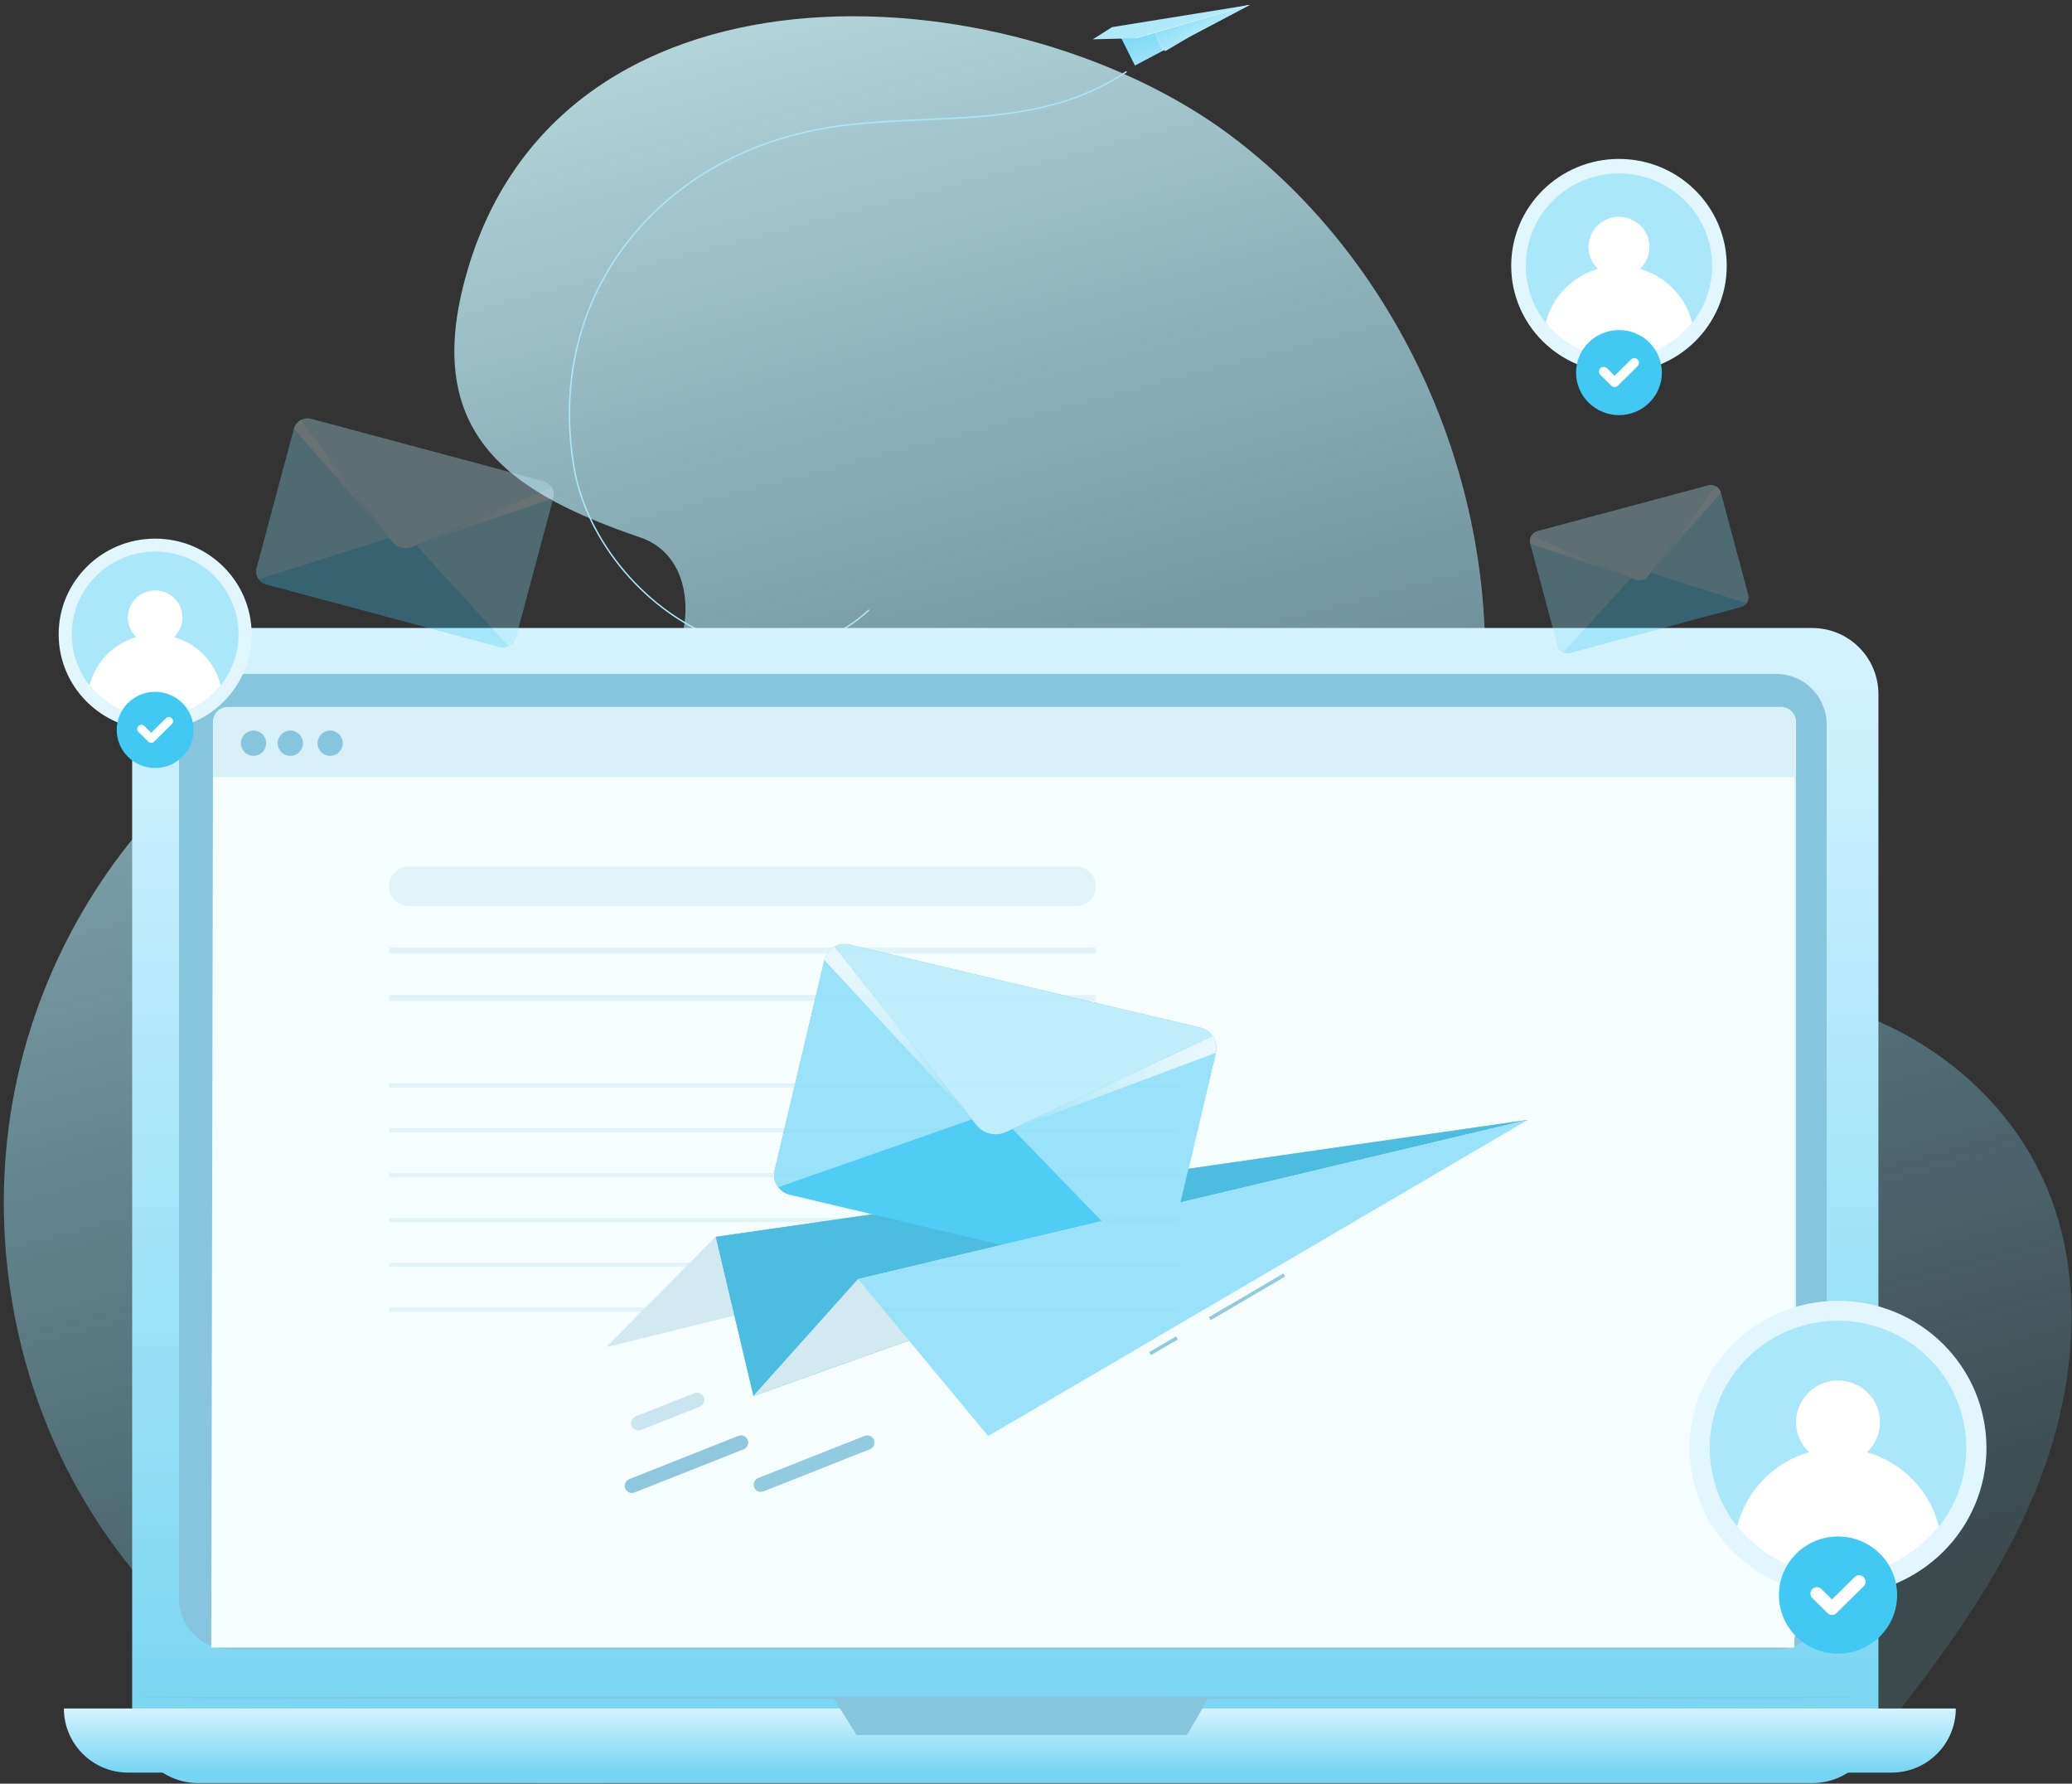 <svg width="409" height="352" viewBox="0 0 409 352" fill="none" xmlns="http://www.w3.org/2000/svg">
<rect x="0" y="0" width="409" height="352" fill="#333333" stroke="none"/>
<g style="mix-blend-mode:multiply">
<path d="M66.893 137.312C67.336 137.248 67.781 137.193 68.228 137.148C78.524 136.092 88.621 139.967 98.373 143.557C131.877 155.893 145.931 112.771 126.419 106.08C101.81 97.641 83.891 86.62 91.423 56.5C108.434 -11.531 198.789 -6.097 242.712 26.591C263.064 41.737 278.307 63.827 286.452 88.353C290.592 100.817 292.918 113.95 293.144 127.139C293.378 140.789 287.36 157.388 291.314 170.368C295.132 182.906 307.84 190.303 320.233 192.979C332.624 195.653 345.519 194.867 357.927 197.462C377.858 201.63 396.244 215.41 404.224 234.838C411.811 253.306 409.536 274.902 402.118 293.444C394.7 311.986 382.576 328.023 370.245 343.485C368.111 346.162 365.862 348.914 362.82 350.359C359.895 351.749 356.563 351.775 353.347 351.776C272.32 351.813 191.293 351.849 110.265 351.886C101.903 351.889 93.464 351.886 85.295 350.032C78.053 348.389 71.172 345.321 64.615 341.732C43.675 330.268 25.435 313.003 14.019 291.459C1.791 268.38 -2.209 240.716 2.954 214.924C8.118 189.13 22.4 165.418 42.471 149.319C49.681 143.535 57.903 138.606 66.893 137.313V137.312Z" fill="url(#paint0_linear_3371_491)"/>
</g>
<path d="M246.714 0.966L224.035 12.931L220.547 5.977L246.714 0.966Z" fill="url(#paint1_linear_3371_491)"/>
<path d="M234.923 7.187L246.714 0.966L227.641 5.713L229.996 10.11L234.923 7.187Z" fill="url(#paint2_linear_3371_491)"/>
<g style="mix-blend-mode:multiply">
<path d="M227.641 5.713L229.496 10.051L229.861 9.858L227.641 5.713Z" fill="#B0E9FA"/>
</g>
<path d="M215.703 7.759L224.324 7.543L246.714 0.966L219.525 5.352L215.703 7.759Z" fill="#B0E9FA"/>
<path d="M224.324 7.543L246.714 0.966L246.018 1.078L224.077 7.515L224.324 7.543Z" fill="#E6F8FD"/>
<path d="M49.607 138.606L71.07 145.029L72.885 138.479L49.607 138.606Z" fill="url(#paint3_linear_3371_491)"/>
<path d="M60.766 141.945L49.607 138.606L66.759 139.452L65.483 143.619L60.766 141.945Z" fill="url(#paint4_linear_3371_491)"/>
<g style="mix-blend-mode:multiply">
<path d="M66.759 139.451L65.902 143.483L65.557 143.38L66.759 139.451Z" fill="#B0E9FA"/>
</g>
<path d="M77.338 139.187L69.912 140.459L49.607 138.606L73.655 137.769L77.338 139.187Z" fill="#B0E9FA"/>
<path d="M69.912 140.459L49.607 138.606L50.223 138.584L70.118 140.394L69.912 140.459Z" fill="#E6F8FD"/>
<path d="M152.555 128.169C149.202 128.169 145.753 127.57 142.268 126.358C127.791 121.324 115.531 106.882 113.117 92.016C110.493 75.845 113.955 60.804 123.132 48.52C132.923 35.412 148.198 26.936 166.141 24.65C171.525 23.965 177.035 23.719 182.364 23.482C196.593 22.849 210.035 22.252 222.218 14.069C222.282 14.025 222.369 14.043 222.413 14.107C222.456 14.172 222.439 14.26 222.375 14.303C210.126 22.529 196.019 23.156 182.377 23.763C177.054 24 171.549 24.244 166.176 24.929C148.309 27.204 133.102 35.642 123.357 48.688C114.227 60.91 110.781 75.877 113.395 91.971C115.793 106.74 127.974 121.09 142.359 126.091C152.973 129.781 163.281 127.736 171.381 120.33C171.438 120.279 171.527 120.282 171.58 120.339C171.633 120.397 171.628 120.486 171.571 120.538C166.05 125.585 159.514 128.166 152.554 128.167L152.555 128.169Z" fill="#AAE7FA"/>
<path d="M357.728 123.938H39.149C31.936 123.938 26.088 129.785 26.088 136.999V338.824C26.088 346.038 31.936 351.886 39.149 351.886H357.728C364.941 351.886 370.789 346.038 370.789 338.824V136.999C370.789 129.785 364.941 123.938 357.728 123.938Z" fill="url(#paint5_linear_3371_491)"/>
<path d="M12.614 337.166H386.064C386.064 344.149 380.399 349.815 373.415 349.815H25.263C18.28 349.815 12.614 344.14 12.614 337.166Z" fill="url(#paint6_linear_3371_491)"/>
<path d="M350.602 133.001H45.308C39.803 133.001 35.34 137.464 35.34 142.969V315.526C35.34 321.031 39.803 325.494 45.308 325.494H350.602C356.107 325.494 360.57 321.031 360.57 315.526V142.969C360.57 137.464 356.107 133.001 350.602 133.001Z" fill="#87C4DD"/>
<path d="M164.454 335.023L169.089 342.401H234.296L238.599 335.023H164.454Z" fill="#87C4DD"/>
<path d="M44.968 139.509H351.596C353.219 139.509 354.528 140.827 354.528 142.44V321.936C354.528 323.558 353.21 324.867 351.596 324.867H44.968C43.345 324.867 42.036 323.549 42.036 321.936V142.449C42.036 140.827 43.354 139.518 44.968 139.518V139.509Z" fill="#D7EFF7"/>
<path d="M354.205 325.145H41.704L42.036 153.368H354.205V325.145Z" fill="#F6FDFF"/>
<path d="M67.665 146.672C67.665 148.052 66.544 149.164 65.173 149.164C63.801 149.164 62.681 148.043 62.681 146.672C62.681 145.3 63.801 144.179 65.173 144.179C66.544 144.179 67.665 145.3 67.665 146.672Z" fill="#87C4DD"/>
<path d="M52.542 146.672C52.542 148.052 51.421 149.164 50.05 149.164C48.678 149.164 47.558 148.043 47.558 146.672C47.558 145.3 48.678 144.179 50.05 144.179C51.421 144.179 52.542 145.3 52.542 146.672Z" fill="#87C4DD"/>
<path d="M59.804 146.672C59.804 148.052 58.683 149.164 57.312 149.164C55.94 149.164 54.819 148.043 54.819 146.672C54.819 145.3 55.94 144.179 57.312 144.179C58.683 144.179 59.804 145.3 59.804 146.672Z" fill="#87C4DD"/>
<path d="M367.822 335.023C367.822 335.149 291.319 335.248 196.959 335.248C102.6 335.248 26.079 335.149 26.079 335.023C26.079 334.898 102.573 334.799 196.959 334.799C291.346 334.799 367.822 334.898 367.822 335.023Z" fill="#87C4DD"/>
<g opacity="0.32">
<path d="M98.565 127.68L52.56 115.353C51.136 114.971 50.29 113.506 50.672 112.082L58.032 84.612C58.426 83.144 59.937 82.272 61.405 82.665L107.249 94.949C108.717 95.342 109.59 96.854 109.196 98.322L101.836 125.791C101.454 127.215 99.989 128.061 98.565 127.68Z" fill="#3EC8F3"/>
<path d="M77.383 106.874C78.291 108.088 79.912 108.522 81.306 107.925L108.846 96.117C108.489 95.563 107.935 95.133 107.248 94.949L61.404 82.665C60.717 82.481 60.023 82.576 59.436 82.877L77.383 106.874L77.383 106.874Z" fill="#B9EBFB"/>
<path d="M108.847 96.117L82.141 107.567L100.372 127.526C101.068 127.205 101.622 126.589 101.835 125.791L109.196 98.322C109.196 98.32 109.197 98.319 109.197 98.318C109.222 98.224 109.242 98.13 109.256 98.035C109.261 98.01 109.262 97.984 109.265 97.958C109.274 97.888 109.282 97.818 109.286 97.748C109.287 97.723 109.286 97.697 109.287 97.671C109.288 97.601 109.289 97.531 109.285 97.461C109.284 97.44 109.281 97.418 109.279 97.396C109.273 97.323 109.266 97.249 109.254 97.176C109.252 97.16 109.248 97.144 109.245 97.128C109.231 97.05 109.214 96.972 109.194 96.896C109.191 96.886 109.188 96.876 109.185 96.865C109.162 96.784 109.136 96.703 109.105 96.624C109.103 96.618 109.101 96.613 109.099 96.608C109.066 96.525 109.029 96.442 108.989 96.362C108.988 96.361 108.987 96.359 108.986 96.358C108.944 96.275 108.898 96.195 108.847 96.117L108.847 96.117Z" fill="#8FDFF8"/>
<path style="mix-blend-mode:multiply" d="M109.196 98.322L82.141 107.567L108.847 96.117C109.254 96.747 109.405 97.54 109.196 98.322L109.196 98.322Z" fill="url(#paint7_linear_3371_491)"/>
<path d="M51.071 114.316L76.839 106.146L59.436 82.877C59.354 82.92 59.273 82.966 59.195 83.017C59.194 83.018 59.193 83.019 59.191 83.02C59.116 83.069 59.043 83.121 58.972 83.178C58.968 83.181 58.964 83.184 58.96 83.187C58.894 83.241 58.83 83.298 58.769 83.358C58.761 83.365 58.754 83.371 58.746 83.379C58.69 83.435 58.637 83.494 58.585 83.555C58.575 83.567 58.564 83.579 58.554 83.591C58.507 83.649 58.464 83.709 58.421 83.771C58.409 83.788 58.396 83.805 58.385 83.823C58.346 83.882 58.311 83.943 58.277 84.006C58.265 84.028 58.252 84.049 58.24 84.071C58.208 84.134 58.18 84.2 58.153 84.266C58.143 84.289 58.131 84.311 58.122 84.335C58.088 84.424 58.057 84.517 58.032 84.612L50.671 112.082C50.458 112.88 50.629 113.69 51.071 114.316Z" fill="#8FDFF8"/>
<path style="mix-blend-mode:multiply" d="M58.032 84.612L76.839 106.146L59.436 82.877C58.769 83.22 58.241 83.83 58.032 84.612Z" fill="url(#paint8_linear_3371_491)"/>
</g>
<g opacity="0.32">
<path d="M343.688 119.807L309.89 128.863C308.844 129.143 307.768 128.521 307.487 127.475L302.08 107.295C301.791 106.216 302.432 105.106 303.51 104.817L337.19 95.792C338.269 95.503 339.379 96.144 339.668 97.223L345.075 117.404C345.355 118.45 344.734 119.526 343.688 119.807Z" fill="#3EC8F3"/>
<path d="M322.569 114.35C323.593 114.788 324.784 114.469 325.451 113.578L338.636 95.948C338.205 95.727 337.695 95.657 337.19 95.792L303.51 104.816C303.006 104.952 302.599 105.268 302.336 105.675L322.569 114.35L322.569 114.35Z" fill="#B9EBFB"/>
<path d="M338.636 95.948L325.851 113.043L344.781 119.045C345.106 118.585 345.232 117.99 345.075 117.403L339.668 97.223C339.667 97.222 339.667 97.221 339.667 97.22C339.648 97.151 339.626 97.084 339.601 97.018C339.594 97 339.585 96.984 339.578 96.966C339.558 96.918 339.538 96.87 339.514 96.825C339.506 96.808 339.496 96.792 339.487 96.776C339.462 96.73 339.436 96.685 339.408 96.643C339.4 96.629 339.39 96.617 339.381 96.603C339.35 96.559 339.318 96.515 339.284 96.473C339.277 96.463 339.268 96.454 339.261 96.445C339.223 96.401 339.184 96.357 339.143 96.316C339.137 96.311 339.131 96.306 339.126 96.3C339.081 96.257 339.035 96.215 338.986 96.176C338.983 96.173 338.98 96.171 338.977 96.168C338.925 96.127 338.871 96.088 338.816 96.052C338.815 96.052 338.814 96.051 338.813 96.05C338.756 96.013 338.697 95.979 338.636 95.948L338.636 95.948Z" fill="#8FDFF8"/>
<path style="mix-blend-mode:multiply" d="M339.668 97.223L325.851 113.043L338.636 95.948C339.126 96.2 339.514 96.648 339.667 97.223L339.668 97.223Z" fill="url(#paint9_linear_3371_491)"/>
<path d="M308.562 128.75L321.955 114.087L302.336 105.675C302.298 105.732 302.264 105.792 302.233 105.852C302.233 105.853 302.232 105.854 302.232 105.855C302.202 105.914 302.175 105.975 302.151 106.036C302.149 106.04 302.148 106.044 302.146 106.047C302.124 106.106 302.104 106.165 302.087 106.226C302.085 106.233 302.083 106.24 302.081 106.247C302.065 106.304 302.053 106.361 302.043 106.419C302.041 106.43 302.038 106.442 302.036 106.453C302.028 106.507 302.022 106.561 302.018 106.616C302.017 106.632 302.015 106.647 302.014 106.663C302.011 106.714 302.011 106.766 302.013 106.818C302.013 106.837 302.012 106.855 302.013 106.874C302.016 106.925 302.022 106.978 302.029 107.03C302.031 107.048 302.032 107.066 302.035 107.085C302.046 107.154 302.06 107.225 302.079 107.294L307.487 127.475C307.644 128.061 308.05 128.514 308.562 128.75Z" fill="#8FDFF8"/>
<path style="mix-blend-mode:multiply" d="M302.079 107.294L321.955 114.087L302.336 105.675C302.037 106.138 301.925 106.72 302.079 107.294Z" fill="url(#paint10_linear_3371_491)"/>
</g>
<path d="M212.425 171.013H80.698C78.54 171.013 76.791 172.762 76.791 174.92C76.791 177.078 78.54 178.827 80.698 178.827H212.425C214.582 178.827 216.332 177.078 216.332 174.92C216.332 172.762 214.582 171.013 212.425 171.013Z" fill="#E1F3F9"/>
<path d="M216.331 186.994H76.79V188.186H216.331V186.994Z" fill="#E1F3F9"/>
<path d="M216.331 196.353H76.79V197.545H216.331V196.353Z" fill="#E1F3F9"/>
<path d="M232.733 213.801H76.791V214.646H232.733V213.801Z" fill="#E1F3F9"/>
<path d="M232.733 222.646H76.791V223.492H232.733V222.646Z" fill="#E1F3F9"/>
<path d="M232.733 231.492H76.791V232.337H232.733V231.492Z" fill="#E1F3F9"/>
<path d="M232.733 240.337H76.791V241.183H232.733V240.337Z" fill="#E1F3F9"/>
<path d="M232.733 249.183H76.791V250.028H232.733V249.183Z" fill="#E1F3F9"/>
<path d="M232.733 258.028H76.791V258.874H232.733V258.028Z" fill="#E1F3F9"/>
<g opacity="0.9">
<path d="M301.556 221.014L141.29 244.088L119.784 265.791L301.556 221.014Z" fill="#87C4DD"/>
<path opacity="0.6" d="M301.556 221.014L141.29 244.088L119.784 265.791L301.556 221.014Z" fill="white"/>
<path d="M301.555 221.014L141.289 244.088L148.721 275.473L301.555 221.014Z" fill="#87C4DD"/>
<path opacity="0.86" d="M301.555 221.014L141.289 244.088L148.721 275.473L301.555 221.014Z" fill="#2FB4DD"/>
<path d="M225.359 252.223L155.887 235.779C153.737 235.27 152.404 233.112 152.913 230.962L162.732 189.479C163.257 187.262 165.482 185.888 167.7 186.413L236.929 202.799C239.146 203.324 240.52 205.55 239.995 207.767L230.177 249.249C229.668 251.399 227.509 252.732 225.359 252.223Z" fill="#3EC8F3"/>
<path d="M192.707 221.982C194.121 223.761 196.569 224.34 198.63 223.384L239.374 204.478C238.814 203.664 237.966 203.044 236.928 202.799L167.699 186.413C166.661 186.167 165.625 186.341 164.759 186.818L192.706 221.982L192.707 221.982Z" fill="#B9EBFB"/>
<path d="M239.375 204.479L199.866 222.811L228.061 251.913C229.089 251.401 229.892 250.454 230.177 249.249L239.995 207.766C239.996 207.765 239.996 207.763 239.997 207.761C240.03 207.619 240.055 207.477 240.073 207.335C240.078 207.296 240.079 207.257 240.083 207.219C240.093 207.113 240.103 207.008 240.105 206.904C240.106 206.865 240.103 206.827 240.103 206.788C240.102 206.683 240.1 206.578 240.091 206.474C240.088 206.441 240.083 206.409 240.079 206.377C240.067 206.266 240.053 206.157 240.032 206.048C240.028 206.024 240.021 206 240.017 205.976C239.992 205.86 239.964 205.744 239.93 205.63C239.925 205.615 239.92 205.6 239.915 205.585C239.877 205.464 239.834 205.344 239.784 205.226C239.781 205.219 239.778 205.211 239.774 205.204C239.721 205.08 239.663 204.959 239.598 204.84C239.597 204.838 239.596 204.836 239.594 204.834C239.527 204.712 239.455 204.593 239.376 204.478L239.375 204.479Z" fill="#8FDFF8"/>
<path style="mix-blend-mode:multiply" d="M239.996 207.766L199.867 222.81L239.375 204.478C240.012 205.405 240.275 206.585 239.995 207.767L239.996 207.766Z" fill="url(#paint11_linear_3371_491)"/>
<path d="M153.61 234.291L191.858 220.915L164.759 186.818C164.636 186.885 164.518 186.959 164.403 187.038C164.401 187.039 164.399 187.04 164.398 187.042C164.287 187.118 164.18 187.201 164.077 187.288C164.071 187.294 164.065 187.298 164.058 187.303C163.961 187.387 163.869 187.475 163.779 187.567C163.769 187.578 163.758 187.588 163.747 187.6C163.665 187.686 163.587 187.777 163.513 187.871C163.498 187.89 163.482 187.908 163.468 187.927C163.4 188.015 163.338 188.107 163.277 188.201C163.26 188.228 163.241 188.253 163.225 188.281C163.169 188.371 163.12 188.465 163.072 188.559C163.055 188.593 163.035 188.625 163.019 188.659C162.974 188.755 162.935 188.854 162.896 188.955C162.883 188.99 162.866 189.023 162.854 189.059C162.806 189.195 162.765 189.335 162.731 189.479L152.912 230.961C152.627 232.166 152.92 233.373 153.61 234.291Z" fill="#8FDFF8"/>
<path style="mix-blend-mode:multiply" d="M162.731 189.479L191.858 220.915L164.759 186.818C163.773 187.361 163.01 188.298 162.731 189.479Z" fill="url(#paint12_linear_3371_491)"/>
<path d="M301.556 221.014L169.366 252.425L148.721 275.473L301.556 221.014Z" fill="#87C4DD"/>
<path opacity="0.6" d="M301.556 221.014L169.366 252.425L148.721 275.473L301.556 221.014Z" fill="white"/>
<path d="M253.327 251.32L238.622 259.933L238.975 260.536L253.68 251.923L253.327 251.32Z" fill="#87C4DD"/>
<path d="M232.13 263.74L226.839 266.839L227.192 267.442L232.483 264.343L232.13 263.74Z" fill="#87C4DD"/>
<path d="M301.556 221.014L169.366 252.425L195.058 283.397L301.556 221.014Z" fill="#8FDFF8"/>
<path d="M124.742 294.621C124.912 294.621 125.092 294.585 125.262 294.522L146.795 285.997C147.521 285.71 147.87 284.894 147.583 284.168C147.297 283.451 146.481 283.092 145.755 283.379L124.222 291.904C123.496 292.191 123.146 293.007 123.433 293.733C123.648 294.289 124.177 294.621 124.742 294.621Z" fill="#87C4DD"/>
<path opacity="0.3" d="M124.742 294.621C124.912 294.621 125.092 294.585 125.262 294.522L146.795 285.997C147.521 285.71 147.87 284.894 147.583 284.168C147.297 283.451 146.481 283.092 145.755 283.379L124.222 291.904C123.496 292.191 123.146 293.007 123.433 293.733C123.648 294.289 124.177 294.621 124.742 294.621Z" fill="#7DBAD2"/>
<path d="M126.014 282.268C126.185 282.268 126.364 282.232 126.534 282.169L138.099 277.588C138.825 277.301 139.174 276.486 138.887 275.759C138.601 275.042 137.785 274.684 137.059 274.971L125.495 279.551C124.768 279.838 124.419 280.654 124.706 281.38C124.921 281.936 125.45 282.268 126.014 282.268Z" fill="#87C4DD"/>
<path opacity="0.5" d="M126.014 282.268C126.185 282.268 126.364 282.232 126.534 282.169L138.099 277.588C138.825 277.301 139.174 276.486 138.887 275.759C138.601 275.042 137.785 274.684 137.059 274.971L125.495 279.551C124.768 279.838 124.419 280.654 124.706 281.38C124.921 281.936 125.45 282.268 126.014 282.268Z" fill="white"/>
<path d="M150.192 294.405C150.363 294.405 150.542 294.369 150.712 294.307L171.707 285.997C172.433 285.71 172.783 284.894 172.496 284.168C172.209 283.442 171.393 283.092 170.667 283.379L149.672 291.689C148.946 291.976 148.597 292.792 148.883 293.518C149.099 294.074 149.627 294.405 150.192 294.405Z" fill="#87C4DD"/>
<path opacity="0.3" d="M150.192 294.405C150.363 294.405 150.542 294.369 150.712 294.307L171.707 285.997C172.433 285.71 172.783 284.894 172.496 284.168C172.209 283.442 171.393 283.092 170.667 283.379L149.672 291.689C148.946 291.976 148.597 292.792 148.883 293.518C149.099 294.074 149.627 294.405 150.192 294.405Z" fill="#87C4DD"/>
</g>
<path d="M319.576 73.531C331.325 73.531 340.849 64.091 340.849 52.448C340.849 40.804 331.325 31.364 319.576 31.364C307.828 31.364 298.304 40.804 298.304 52.448C298.304 64.091 307.828 73.531 319.576 73.531Z" fill="#E2F7FD"/>
<path d="M332.58 65.335C339.762 58.217 339.762 46.678 332.58 39.56C325.399 32.443 313.755 32.443 306.574 39.56C299.392 46.678 299.392 58.217 306.574 65.335C313.755 72.453 325.399 72.453 332.58 65.335Z" fill="#AAE7FA"/>
<path d="M305.118 63.701C308.486 67.944 313.707 70.672 319.577 70.672C325.446 70.672 330.669 67.944 334.035 63.701C332.766 58.584 328.807 54.516 323.726 53.058C324.874 51.972 325.594 50.444 325.594 48.746C325.594 45.453 322.9 42.782 319.577 42.782C316.254 42.782 313.559 45.453 313.559 48.746C313.559 50.444 314.278 51.972 315.428 53.058C310.347 54.516 306.388 58.584 305.118 63.701Z" fill="white"/>
<path d="M319.577 81.925C324.255 81.925 328.047 78.167 328.047 73.531C328.047 68.894 324.255 65.136 319.577 65.136C314.899 65.136 311.106 68.894 311.106 73.531C311.106 78.167 314.899 81.925 319.577 81.925Z" fill="#41C9F3"/>
<path d="M315.892 73.961L318.069 76.118C318.24 76.288 318.469 76.382 318.711 76.382C318.954 76.382 319.182 76.288 319.354 76.118L323.261 72.245C323.623 71.887 323.623 71.305 323.261 70.947C323.087 70.774 322.853 70.679 322.606 70.679C322.359 70.679 322.126 70.774 321.951 70.947L318.711 74.158L317.202 72.663C317.022 72.484 316.784 72.394 316.547 72.394C316.31 72.394 316.072 72.484 315.892 72.663C315.531 73.021 315.531 73.603 315.892 73.961Z" fill="white"/>
<path d="M30.624 144.049C41.142 144.049 49.669 135.598 49.669 125.173C49.669 114.749 41.142 106.298 30.624 106.298C20.106 106.298 11.579 114.749 11.579 125.173C11.579 135.598 20.106 144.049 30.624 144.049Z" fill="#E2F7FD"/>
<path d="M42.266 136.711C48.696 130.339 48.696 120.008 42.266 113.636C35.837 107.263 25.413 107.263 18.983 113.636C12.554 120.008 12.554 130.339 18.983 136.711C25.413 143.083 35.837 143.083 42.266 136.711Z" fill="#AAE7FA"/>
<path d="M17.681 135.248C20.695 139.046 25.37 141.489 30.625 141.489C35.88 141.489 40.556 139.046 43.569 135.248C42.433 130.667 38.889 127.026 34.339 125.72C35.368 124.748 36.012 123.379 36.012 121.86C36.012 118.911 33.6 116.52 30.625 116.52C27.65 116.52 25.238 118.911 25.238 121.86C25.238 123.379 25.882 124.748 26.911 125.72C22.362 127.026 18.817 130.667 17.681 135.248Z" fill="white"/>
<path d="M30.624 151.564C34.812 151.564 38.208 148.199 38.208 144.048C38.208 139.898 34.812 136.533 30.624 136.533C26.436 136.533 23.041 139.898 23.041 144.048C23.041 148.199 26.436 151.564 30.624 151.564Z" fill="#41C9F3"/>
<path d="M27.326 144.434L29.274 146.365C29.428 146.517 29.632 146.601 29.849 146.601C30.067 146.601 30.271 146.517 30.425 146.365L33.923 142.898C34.247 142.577 34.247 142.056 33.923 141.736C33.767 141.581 33.558 141.495 33.337 141.495C33.115 141.495 32.907 141.581 32.75 141.736L29.849 144.611L28.498 143.271C28.337 143.112 28.124 143.031 27.912 143.031C27.7 143.031 27.487 143.112 27.326 143.271C27.002 143.592 27.002 144.113 27.326 144.434Z" fill="white"/>
<path d="M362.816 314.785C378.997 314.785 392.113 301.785 392.113 285.749C392.113 269.713 378.997 256.713 362.816 256.713C346.636 256.713 333.52 269.713 333.52 285.749C333.52 301.785 346.636 314.785 362.816 314.785Z" fill="#E2F7FD"/>
<path d="M380.725 303.498C390.615 293.695 390.615 277.803 380.725 268C370.834 258.198 354.799 258.198 344.908 268C335.018 277.803 335.018 293.695 344.908 303.498C354.799 313.3 370.834 313.3 380.725 303.498Z" fill="#AAE7FA"/>
<path d="M342.903 301.247C347.541 307.09 354.733 310.848 362.816 310.848C370.899 310.848 378.092 307.09 382.728 301.247C380.98 294.2 375.528 288.598 368.53 286.59C370.111 285.094 371.103 282.989 371.103 280.651C371.103 276.116 367.392 272.438 362.816 272.438C358.239 272.438 354.528 276.116 354.528 280.651C354.528 282.989 355.519 285.094 357.102 286.59C350.104 288.598 344.652 294.2 342.903 301.247Z" fill="white"/>
<path d="M362.816 326.346C369.259 326.346 374.481 321.17 374.481 314.785C374.481 308.4 369.259 303.223 362.816 303.223C356.373 303.223 351.15 308.4 351.15 314.785C351.15 321.17 356.373 326.346 362.816 326.346Z" fill="#41C9F3"/>
<path d="M357.742 315.378L360.739 318.348C360.975 318.583 361.29 318.712 361.624 318.712C361.958 318.712 362.273 318.583 362.509 318.348L367.89 313.015C368.388 312.522 368.388 311.721 367.89 311.227C367.65 310.989 367.329 310.857 366.988 310.857C366.648 310.857 366.327 310.989 366.086 311.227L361.624 315.649L359.546 313.59C359.297 313.344 358.97 313.22 358.644 313.22C358.317 313.22 357.99 313.344 357.742 313.59C357.244 314.083 357.244 314.884 357.742 315.378Z" fill="white"/>
<defs>
<linearGradient id="paint0_linear_3371_491" x1="113.158" y1="3.208" x2="204.834" y2="354.618" gradientUnits="userSpaceOnUse">
<stop stop-color="#D2FBFF" stop-opacity="0.83"/>
<stop offset="1" stop-color="#74D7F6" stop-opacity="0.14"/>
</linearGradient>
<linearGradient id="paint1_linear_3371_491" x1="236.741" y1="13.381" x2="233.147" y2="1.922" gradientUnits="userSpaceOnUse">
<stop stop-color="#B0E9FA"/>
<stop offset="1" stop-color="#74D7F6"/>
</linearGradient>
<linearGradient id="paint2_linear_3371_491" x1="238.497" y1="5.779" x2="234.039" y2="-1.792" gradientUnits="userSpaceOnUse">
<stop stop-color="#B0E9FA"/>
<stop offset="1" stop-color="#74D7F6"/>
</linearGradient>
<linearGradient id="paint3_linear_3371_491" x1="60.246" y1="147.559" x2="61.391" y2="137.127" gradientUnits="userSpaceOnUse">
<stop stop-color="#B0E9FA"/>
<stop offset="1" stop-color="#74D7F6"/>
</linearGradient>
<linearGradient id="paint4_linear_3371_491" x1="57.473" y1="141.356" x2="60.014" y2="134.113" gradientUnits="userSpaceOnUse">
<stop stop-color="#B0E9FA"/>
<stop offset="1" stop-color="#74D7F6"/>
</linearGradient>
<linearGradient id="paint5_linear_3371_491" x1="198.438" y1="123.938" x2="198.438" y2="351.886" gradientUnits="userSpaceOnUse">
<stop stop-color="#D5F3FF"/>
<stop offset="1" stop-color="#75D5F2"/>
</linearGradient>
<linearGradient id="paint6_linear_3371_491" x1="199.339" y1="337.166" x2="199.339" y2="349.815" gradientUnits="userSpaceOnUse">
<stop stop-color="#D5F3FF"/>
<stop offset="1" stop-color="#75D5F2"/>
</linearGradient>
<linearGradient id="paint7_linear_3371_491" x1="107.373" y1="97.847" x2="79.308" y2="108.528" gradientUnits="userSpaceOnUse">
<stop stop-color="#E4F7FD"/>
<stop offset="0.16" stop-color="#DDF5FC"/>
<stop offset="0.4" stop-color="#CAEFFB"/>
<stop offset="0.68" stop-color="#ABE6F9"/>
<stop offset="0.98" stop-color="#81DAF7"/>
<stop offset="1" stop-color="#7FDAF7"/>
</linearGradient>
<linearGradient id="paint8_linear_3371_491" x1="59.848" y1="85.113" x2="78.812" y2="108.396" gradientUnits="userSpaceOnUse">
<stop stop-color="#E4F7FD"/>
<stop offset="0.16" stop-color="#DDF5FC"/>
<stop offset="0.4" stop-color="#CAEFFB"/>
<stop offset="0.68" stop-color="#ABE6F9"/>
<stop offset="0.98" stop-color="#81DAF7"/>
<stop offset="1" stop-color="#7FDAF7"/>
</linearGradient>
<linearGradient id="paint9_linear_3371_491" x1="338.333" y1="97.59" x2="324.401" y2="114.695" gradientUnits="userSpaceOnUse">
<stop stop-color="#E4F7FD"/>
<stop offset="0.16" stop-color="#DDF5FC"/>
<stop offset="0.4" stop-color="#CAEFFB"/>
<stop offset="0.68" stop-color="#ABE6F9"/>
<stop offset="0.98" stop-color="#81DAF7"/>
<stop offset="1" stop-color="#7FDAF7"/>
</linearGradient>
<linearGradient id="paint10_linear_3371_491" x1="303.419" y1="106.945" x2="324.036" y2="114.793" gradientUnits="userSpaceOnUse">
<stop stop-color="#E4F7FD"/>
<stop offset="0.16" stop-color="#DDF5FC"/>
<stop offset="0.4" stop-color="#CAEFFB"/>
<stop offset="0.68" stop-color="#ABE6F9"/>
<stop offset="0.98" stop-color="#81DAF7"/>
<stop offset="1" stop-color="#7FDAF7"/>
</linearGradient>
<linearGradient id="paint11_linear_3371_491" x1="237.243" y1="207.135" x2="195.664" y2="224.376" gradientUnits="userSpaceOnUse">
<stop stop-color="#E4F7FD"/>
<stop offset="0.16" stop-color="#DDF5FC"/>
<stop offset="0.4" stop-color="#CAEFFB"/>
<stop offset="0.68" stop-color="#ABE6F9"/>
<stop offset="0.98" stop-color="#81DAF7"/>
<stop offset="1" stop-color="#7FDAF7"/>
</linearGradient>
<linearGradient id="paint12_linear_3371_491" x1="165.474" y1="190.148" x2="194.913" y2="224.198" gradientUnits="userSpaceOnUse">
<stop stop-color="#E4F7FD"/>
<stop offset="0.16" stop-color="#DDF5FC"/>
<stop offset="0.4" stop-color="#CAEFFB"/>
<stop offset="0.68" stop-color="#ABE6F9"/>
<stop offset="0.98" stop-color="#81DAF7"/>
<stop offset="1" stop-color="#7FDAF7"/>
</linearGradient>
</defs>
</svg>
